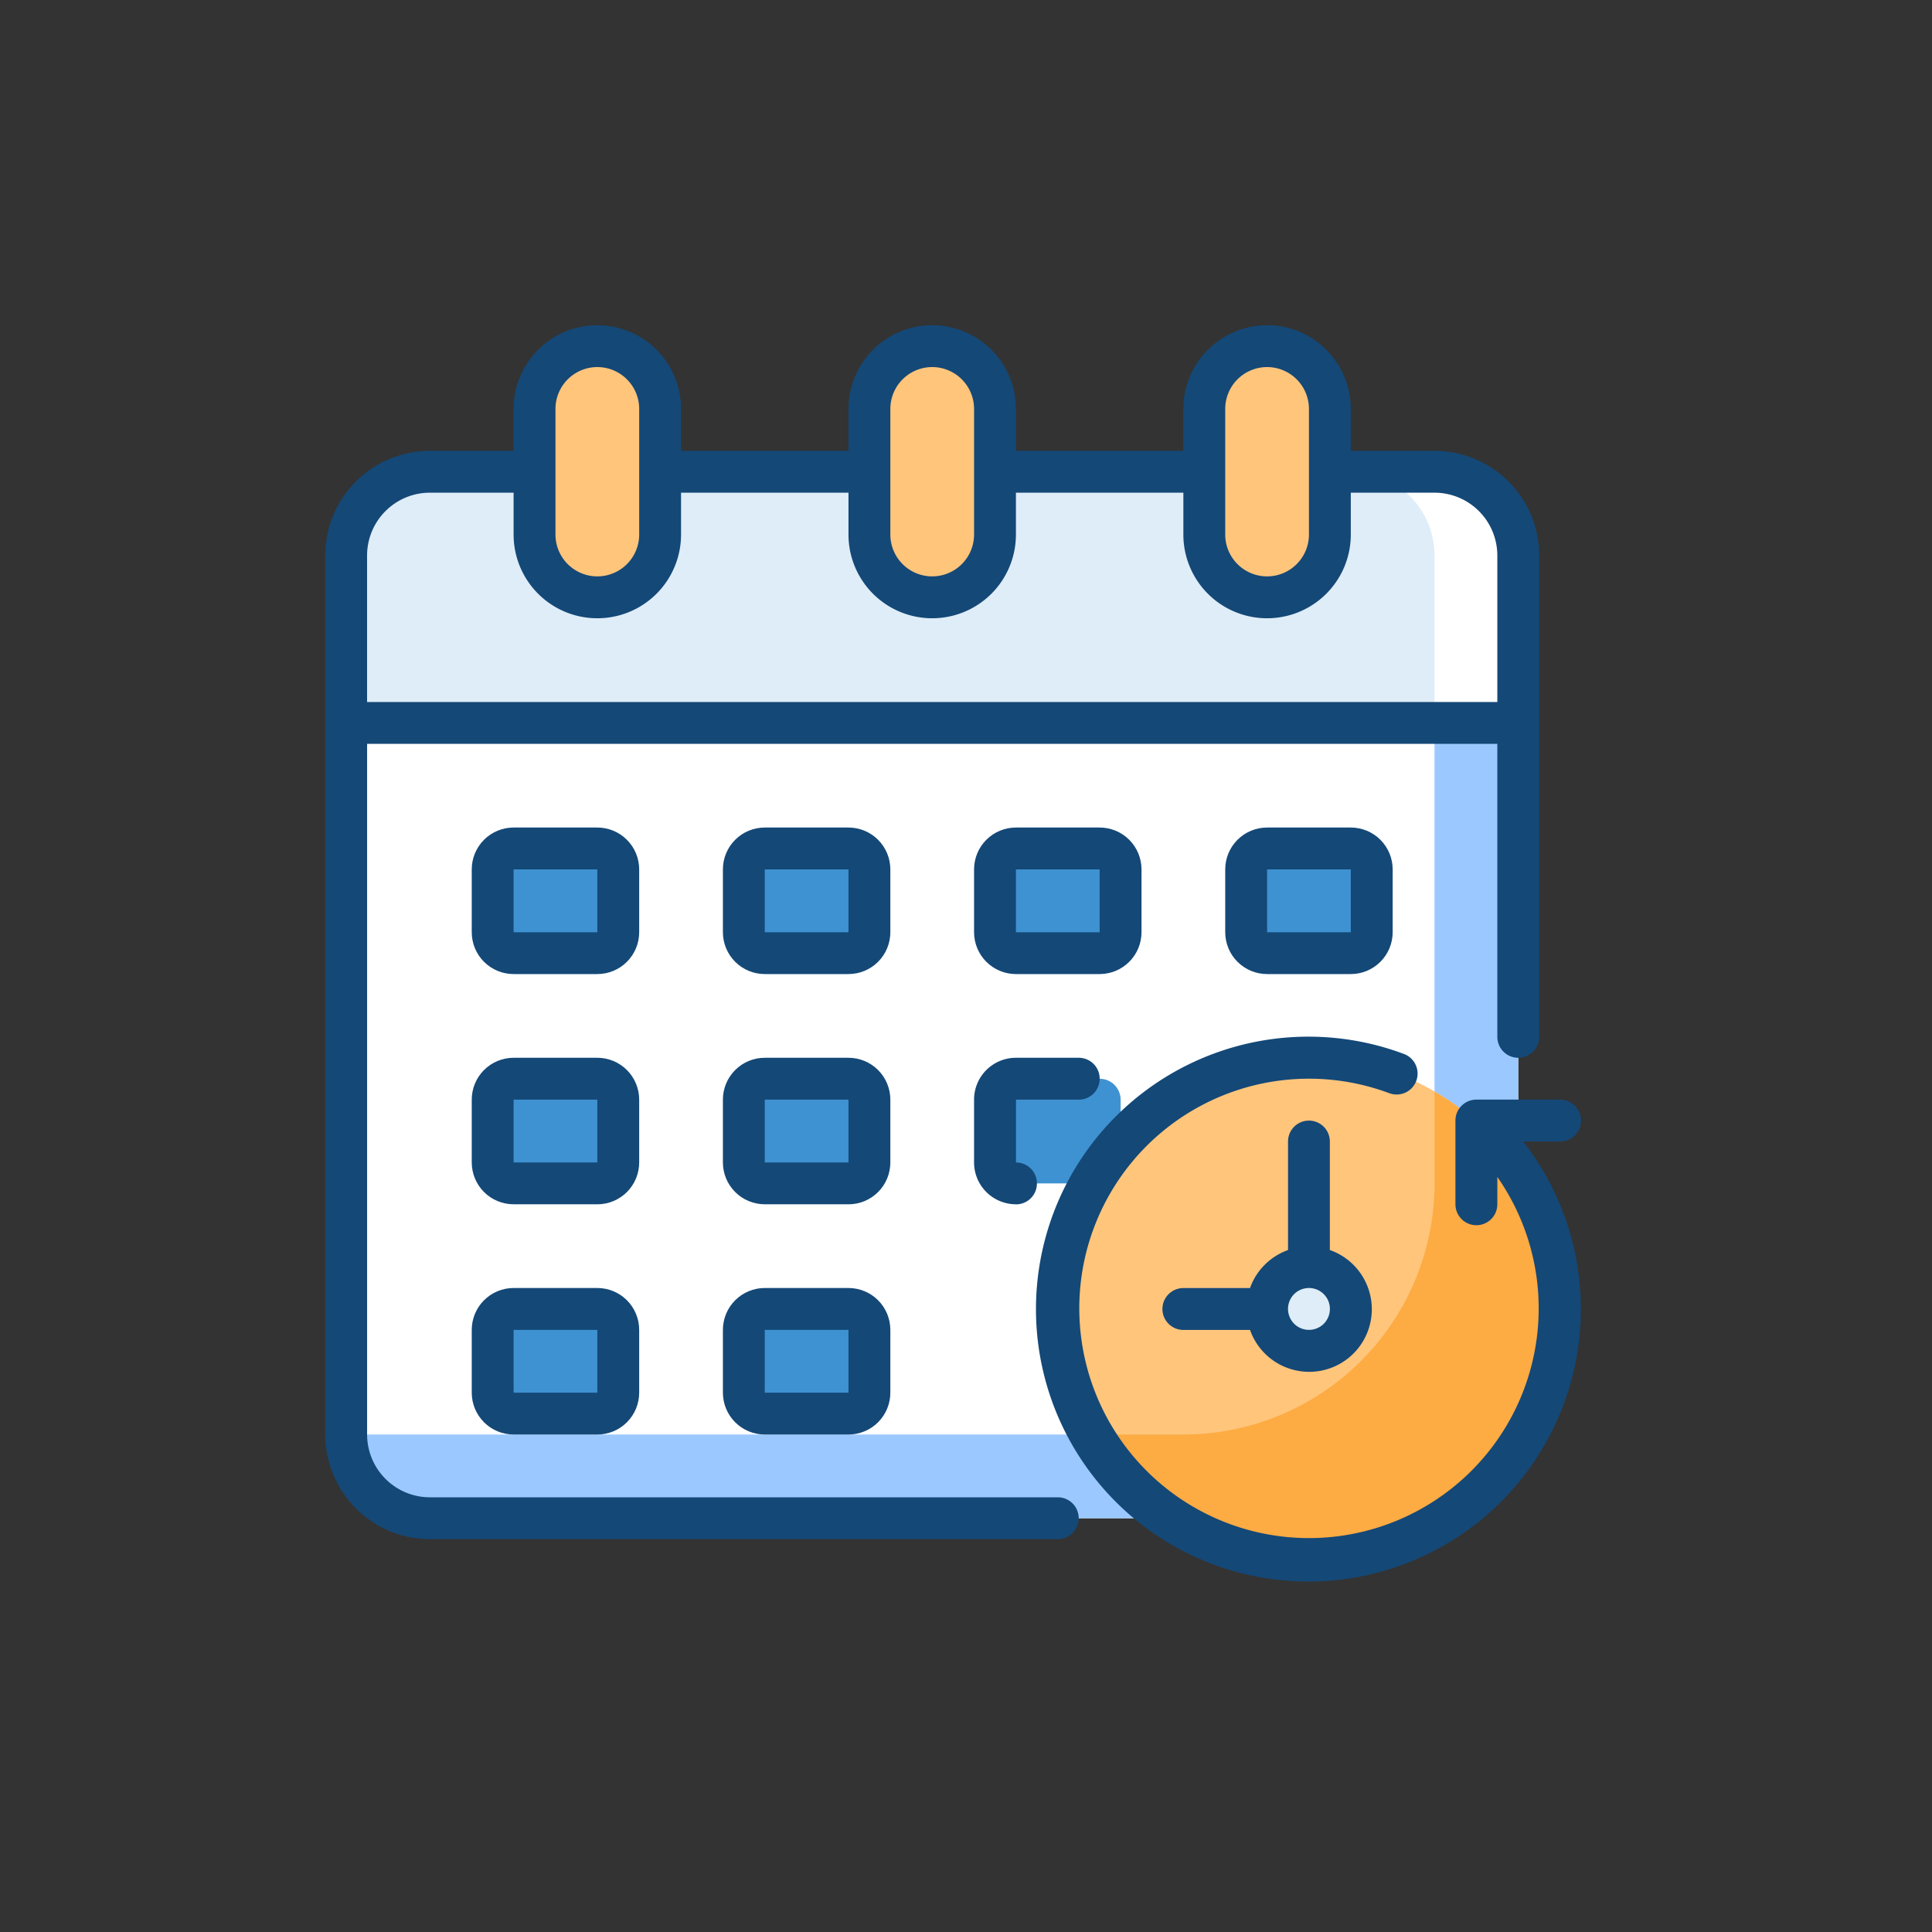 <svg xmlns="http://www.w3.org/2000/svg" xmlns:xlink="http://www.w3.org/1999/xlink" width="75" height="75" fill="none" xmlns:v="https://vecta.io/nano"><rect width="100%" height="100%" fill="#333333" stroke="none"/><path d="M58.938 21.563a3.25 3.25 0 0 0-3.25-3.25h-39a3.25 3.25 0 0 0-3.25 3.25v6.5h45.5v-6.5z" fill="#dfedf8"/><path d="M13.438 28.063h45.5v27.625a3.25 3.25 0 0 1-3.25 3.25h-39a3.25 3.25 0 0 1-3.25-3.25V28.063z" fill="#fff"/><path d="M55.688 28.063v24.375a3.25 3.25 0 0 1-3.25 3.25h-39a3.25 3.25 0 0 0 3.25 3.25h39a3.25 3.25 0 0 0 3.25-3.25V28.063h-3.25z" fill="#9bc9ff"/><path d="M50.813 60.563a9.75 9.75 0 1 0 0-19.5 9.75 9.75 0 1 0 0 19.5z" fill="#ffc57b"/><path d="M52.529 60.416c1.968-.351 3.781-1.298 5.193-2.713s2.354-3.231 2.699-5.2.076-3.997-.771-5.808-2.23-3.318-3.961-4.317v3.56a9.75 9.75 0 0 1-9.75 9.75h-3.56a9.75 9.75 0 0 0 10.151 4.728h0z" fill="#fdab43"/><g fill="#ffc57b"><path d="M36.188 23.188a2.44 2.44 0 0 0 2.438-2.437v-4.875a2.44 2.44 0 0 0-2.437-2.437 2.44 2.44 0 0 0-2.437 2.438v4.875a2.44 2.44 0 0 0 2.438 2.438h0z"/><use xlink:href="#B"/><use xlink:href="#B" x="-26"/></g><path d="M50.813 52.438c.898 0 1.625-.727 1.625-1.625s-.727-1.625-1.625-1.625-1.625.727-1.625 1.625.727 1.625 1.625 1.625z" fill="#dfedf8"/><g fill="#3f92d1"><use xlink:href="#C"/><use xlink:href="#C" x="9.75"/><use xlink:href="#C" x="-9.75"/><use xlink:href="#C" x="19.5"/><use xlink:href="#D"/><use xlink:href="#D" x="9.75"/><use xlink:href="#D" x="-9.75"/><use xlink:href="#D" y="8.938"/><use xlink:href="#D" x="-9.75" y="8.938"/></g><path d="M55.688 18.313h-3.25a3.25 3.25 0 0 1 3.25 3.25v6.5h3.25v-6.5a3.25 3.25 0 0 0-3.25-3.25h0z" fill="#fff"/><g fill="#144877"><path d="M55.688 17.5h-3.25v-1.625a3.25 3.25 0 1 0-6.5 0V17.5h-6.5v-1.625a3.25 3.25 0 1 0-6.5 0V17.5h-6.5v-1.625a3.25 3.25 0 1 0-6.5 0V17.5h-3.25c-1.077.001-2.11.43-2.871 1.191s-1.19 1.794-1.191 2.871v34.125c.001 1.077.43 2.11 1.191 2.871s1.794 1.19 2.871 1.191h24.375a.81.81 0 1 0 .001-1.624H16.688a2.44 2.44 0 0 1-2.437-2.437V28.875h43.875V40.25a.81.81 0 0 0 1.626.001V21.563c-.001-1.077-.43-2.11-1.191-2.871s-1.794-1.19-2.871-1.191h0zm-8.125-1.625c0-.431.171-.844.476-1.149s.718-.476 1.149-.476.844.171 1.149.476.476.718.476 1.149v4.875c0 .431-.171.844-.476 1.149s-.718.476-1.149.476-.844-.171-1.149-.476-.476-.718-.476-1.149v-4.875zm-13 0c0-.431.171-.844.476-1.149s.718-.476 1.149-.476.844.171 1.149.476.476.718.476 1.149v4.875c0 .431-.171.844-.476 1.149s-.718.476-1.149.476-.844-.171-1.149-.476-.476-.718-.476-1.149v-4.875zm-13 0c0-.431.171-.844.476-1.149s.718-.476 1.149-.476.844.171 1.149.476.476.718.476 1.149v4.875c0 .431-.171.844-.476 1.149s-.718.476-1.149.476-.844-.171-1.149-.476-.476-.718-.476-1.149v-4.875zM14.25 27.25v-5.687a2.44 2.44 0 0 1 2.438-2.437h3.25v1.625a3.25 3.25 0 1 0 6.5 0v-1.625h6.5v1.625a3.25 3.25 0 1 0 6.5 0v-1.625h6.5v1.625a3.25 3.25 0 1 0 6.5 0v-1.625h3.25a2.44 2.44 0 0 1 2.438 2.438v5.688H14.25zm46.313 17.063c.215 0 .422-.086.575-.238a.81.81 0 0 0 .238-.575c0-.216-.086-.422-.238-.575a.81.81 0 0 0-.575-.238h-3.25c-.215 0-.422.086-.575.238a.81.81 0 0 0-.238.575v3.25c0 .215.086.422.238.575a.81.81 0 0 0 .575.238c.215 0 .422-.086.575-.238a.81.81 0 0 0 .238-.575v-1.062a8.92 8.92 0 0 1 1.561 5.998 8.91 8.91 0 0 1-2.726 5.566 8.92 8.92 0 0 1-5.695 2.445c-2.13.108-4.228-.551-5.913-1.857a8.92 8.92 0 0 1-3.274-5.262c-.427-2.089-.092-4.262.946-6.125a8.92 8.92 0 0 1 4.71-4.029c2.001-.737 4.2-.732 6.198.014a.82.82 0 0 0 .622-.022.81.81 0 0 0 .424-.455c.075-.202.068-.426-.022-.622s-.253-.349-.455-.424c-2.392-.896-5.027-.896-7.419 0s-4.379 2.627-5.594 4.874a10.58 10.58 0 0 0 3.044 13.558 10.58 10.58 0 0 0 16.821-7.955 10.58 10.58 0 0 0-2.223-7.078h1.434zm-8.938 4.212v-4.212a.81.81 0 1 0-1.624.001v4.212a2.44 2.44 0 0 0-.904.572 2.42 2.42 0 0 0-.572.904h-2.587a.81.81 0 0 0 .001 1.626h2.587a2.43 2.43 0 0 0 .676 1.009c.307.274.678.465 1.079.556a2.43 2.43 0 0 0 2.911-2.911c-.091-.401-.283-.772-.556-1.079a2.43 2.43 0 0 0-1.009-.676h0zm-.812 3.1a.81.81 0 0 1-.75-.502.81.81 0 0 1 .592-1.107c.158-.031.321-.015.469.046a.82.82 0 0 1 .365.299c.09.133.137.291.137.451a.81.81 0 0 1-.812.813z"/><use xlink:href="#E"/><use xlink:href="#E" x="9.75"/><use xlink:href="#E" x="-9.75"/><use xlink:href="#E" x="19.5"/><use xlink:href="#F"/><path d="M39.438 46.75c-.431 0-.844-.171-1.149-.476s-.476-.718-.476-1.149v-2.437c0-.431.171-.844.476-1.149s.718-.476 1.149-.476h2.438a.81.81 0 0 1 .813.813.81.81 0 0 1-.812.813h-2.437v2.438a.81.81 0 0 1 .813.813.81.81 0 0 1-.812.813z"/><use xlink:href="#F" x="-9.75"/><path d="M32.938 55.688h-3.25c-.431 0-.844-.171-1.149-.476s-.476-.718-.476-1.149v-2.437c0-.431.171-.844.476-1.149S29.257 50 29.688 50h3.25c.431 0 .844.171 1.149.476s.476.718.476 1.149v2.438c0 .431-.171.844-.476 1.149s-.718.476-1.149.476zm-3.25-4.062v2.438h3.25v-2.437h-3.25zm-6.5 4.062h-3.25c-.431 0-.844-.171-1.149-.476s-.476-.718-.476-1.149v-2.437c0-.431.171-.844.476-1.149S19.507 50 19.938 50h3.25c.431 0 .844.171 1.149.476s.476.718.476 1.149v2.438c0 .431-.171.844-.476 1.149s-.718.476-1.149.476zm-3.25-4.062v2.438h3.25v-2.437h-3.25z"/></g><defs ><path id="B" d="M49.188 23.188a2.44 2.44 0 0 0 2.438-2.437v-4.875a2.44 2.44 0 0 0-2.437-2.437 2.44 2.44 0 0 0-2.437 2.438v4.875a2.44 2.44 0 0 0 2.438 2.438z"/><path id="C" d="M32.938 32.938h-3.25c-.449 0-.812.364-.812.813v2.438c0 .449.364.813.813.813h3.25c.449 0 .813-.364.813-.812V33.75c0-.449-.364-.812-.812-.812z"/><path id="D" d="M32.938 41.875h-3.25c-.449 0-.812.364-.812.813v2.438c0 .449.364.813.813.813h3.25c.449 0 .813-.364.813-.812v-2.437c0-.449-.364-.812-.812-.812z"/><path id="E" d="M32.938 37.813h-3.25c-.431 0-.844-.171-1.149-.476s-.476-.718-.476-1.149V33.75c0-.431.171-.844.476-1.149s.718-.476 1.149-.476h3.25c.431 0 .844.171 1.149.476s.476.718.476 1.149v2.438c0 .431-.171.844-.476 1.149s-.718.476-1.149.476zm-3.25-4.062v2.438h3.25V33.75h-3.25z"/><path id="F" d="M32.938 46.75h-3.25c-.431 0-.844-.171-1.149-.476s-.476-.718-.476-1.149v-2.437c0-.431.171-.844.476-1.149s.718-.476 1.149-.476h3.25c.431 0 .844.171 1.149.476s.476.718.476 1.149v2.438c0 .431-.171.844-.476 1.149s-.718.476-1.149.476zm-3.25-4.062v2.438h3.25v-2.437h-3.25z"/></defs></svg>